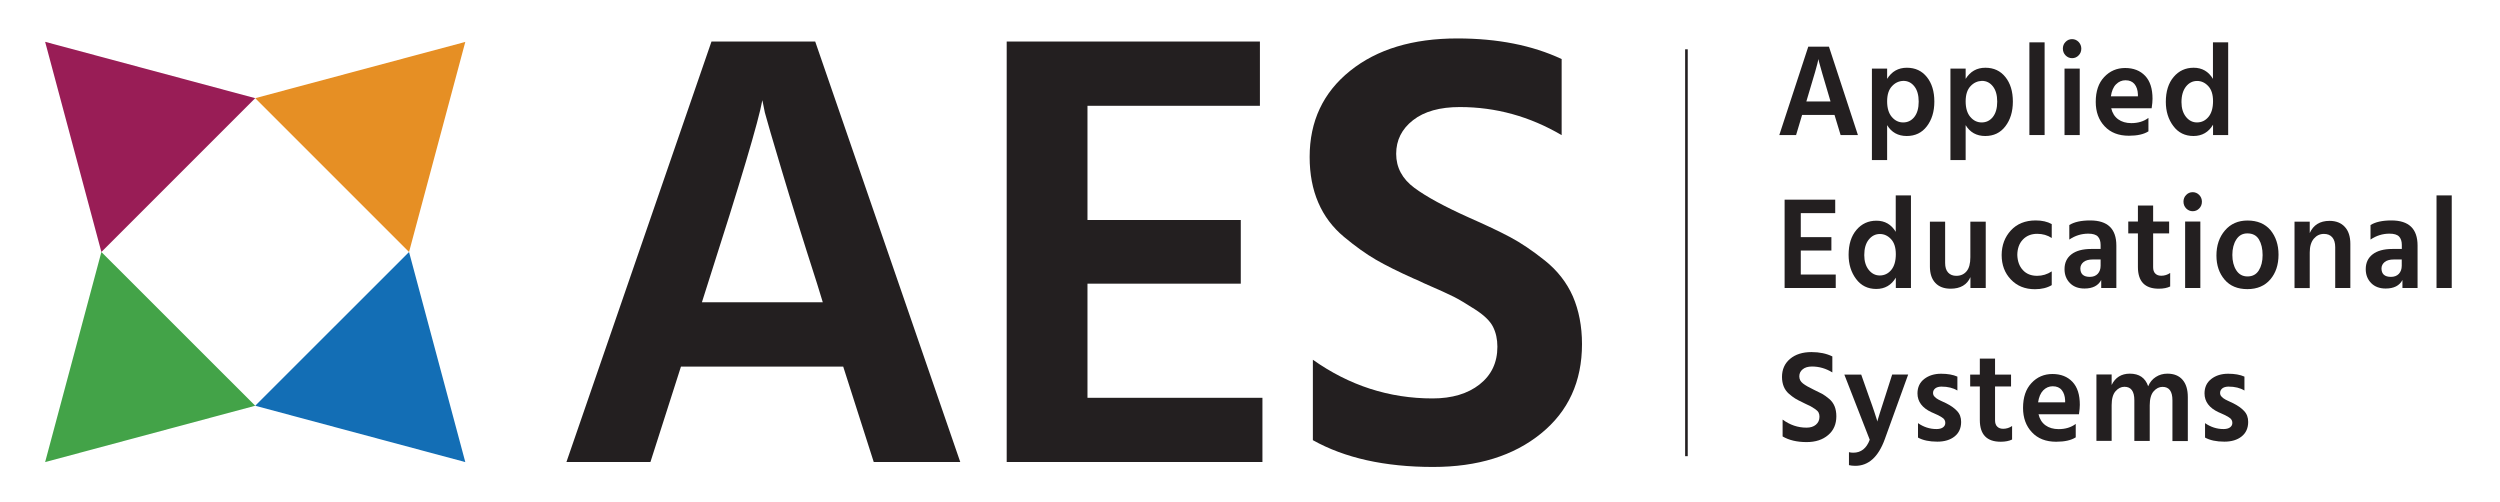 <?xml version="1.0" encoding="utf-8"?>
<!-- Generator: Adobe Illustrator 26.0.3, SVG Export Plug-In . SVG Version: 6.00 Build 0)  -->
<svg version="1.1" id="Layer_1" xmlns="http://www.w3.org/2000/svg" xmlns:xlink="http://www.w3.org/1999/xlink" x="0px" y="0px"
	 viewBox="0 0 2875 577.3" style="enable-background:new 0 0 2875 577.3;" xml:space="preserve">
<style type="text/css">
	.st0{enable-background:new    ;}
	.st1{fill:#231F20;}
	.st2{fill:#136EB5;}
	.st3{fill:#E68F24;}
	.st4{fill:#991D56;}
	.st5{fill:#43A348;}
	.st6{fill:none;stroke:#231F20;stroke-width:3;stroke-linecap:square;}
</style>
<g class="st0">
	<path class="st1" d="M748,531.3h-96.6L818.2,47.8h119.3l166.8,483.5h-99.5l-35.1-109.7H783.1L748,531.3z M813.8,326.8l-6.6,20.8
		h139l-6.6-21.5c-16.6-51.6-30.1-95-40.6-130.2c-10.5-35.1-17-57.3-19.4-66.4l-2.9-14.3C872.4,139.2,851.4,209.7,813.8,326.8z"/>
</g>
<g class="st0">
	<path class="st1" d="M1451.8,531.3h-294.1V47.8h291.2v73.9h-198.3V253h176.3v73.2h-176.3v131.3h201.2V531.3z"/>
</g>
<g class="st0">
	<path class="st1" d="M1819.3,395.7c0,43-15.7,77.4-47.2,102.9c-31.5,25.6-72.8,38.4-124,38.4c-55.6,0-101.7-10.3-138.3-30.8v-92.5
		c41.9,29.7,87.8,44.5,137.6,44.5c22.4,0,40.5-5.4,54.1-16.1c13.7-10.8,20.5-25.2,20.5-43.4c0-8.6-1.7-16.3-5.1-23
		c-3.4-6.7-10.4-13.4-20.9-20.1c-10.5-6.7-18.5-11.5-24.1-14.3c-5.6-2.9-17.2-8.1-34.8-15.8c-4.9-2.4-8.5-4.1-11-5
		c-18.1-8.1-32.7-15.4-43.9-21.9c-11.2-6.5-23.4-15.2-36.6-26.2c-13.2-11-23-24.1-29.6-39.5c-6.6-15.3-9.9-32.7-9.9-52.4
		c0-41.1,15.5-74.1,46.5-99c31-24.9,72.1-37.3,123.3-37.3c46.3,0,86.3,7.9,120,23.7v87.5c-36.6-21.5-75.6-32.3-117.1-32.3
		c-22.9,0-40.9,5-53.8,15.1c-12.9,10-19.4,23-19.4,38.7s7,28.8,20.9,39.1c13.9,10.3,34.8,21.6,62.6,34.1
		c19.5,8.6,35.4,16.1,47.6,22.6c12.2,6.5,25.5,15.4,39.9,26.9c14.4,11.5,25.1,25.2,32.2,41.2
		C1815.7,356.9,1819.3,375.2,1819.3,395.7z"/>
</g>
<g class="st0">
	<path class="st1" d="M2065.5,155.3h-19.3l33.3-101.6h23.8l33.3,101.6h-19.9l-7-23.1h-37.3L2065.5,155.3z M2078.6,112.3l-1.3,4.4
		h27.8l-1.3-4.5c-3.3-10.9-6-20-8.1-27.4c-2.1-7.4-3.4-12-3.9-13.9l-0.6-3C2090.3,72.9,2086.1,87.7,2078.6,112.3z"/>
</g>
<g class="st0">
	<path class="st1" d="M2170.2,184.1h-17.5V78.9h17.5v11.8c5.3-8.5,12.8-12.8,22.7-12.8c9.7,0,17.3,3.6,23,10.7
		c5.7,7.1,8.6,16.5,8.6,28.2c0,11.5-2.9,20.9-8.6,28.4c-5.7,7.5-13.4,11.2-23.2,11.2c-9.9,0-17.5-4.2-22.5-12.5V184.1z M2175.8,99.1
		c-3.7,3.9-5.6,9.7-5.6,17.5c0,7.7,1.8,13.7,5.4,17.9c3.6,4.2,7.9,6.3,13,6.3c5.3,0,9.6-2.1,12.9-6.3c3.3-4.2,5-10,5-17.6
		s-1.7-13.4-5-17.6c-3.3-4.2-7.5-6.3-12.6-6.3C2183.8,93.2,2179.5,95.1,2175.8,99.1z"/>
</g>
<g class="st0">
	<path class="st1" d="M2260.5,184.1H2243V78.9h17.5v11.8c5.3-8.5,12.8-12.8,22.7-12.8c9.7,0,17.3,3.6,23,10.7
		c5.7,7.1,8.6,16.5,8.6,28.2c0,11.5-2.9,20.9-8.6,28.4c-5.7,7.5-13.4,11.2-23.2,11.2c-9.9,0-17.5-4.2-22.5-12.5V184.1z M2266.1,99.1
		c-3.7,3.9-5.6,9.7-5.6,17.5c0,7.7,1.8,13.7,5.4,17.9c3.6,4.2,7.9,6.3,13,6.3c5.3,0,9.6-2.1,12.9-6.3c3.3-4.2,5-10,5-17.6
		s-1.7-13.4-5-17.6c-3.3-4.2-7.5-6.3-12.6-6.3C2274.2,93.2,2269.8,95.1,2266.1,99.1z"/>
</g>
<g class="st0">
	<path class="st1" d="M2351.3,155.3h-17.5V48.7h17.5V155.3z"/>
</g>
<g class="st0">
	<path class="st1" d="M2393.5,55.9c0,3.1-1,5.7-3.1,7.8c-2,2.1-4.5,3.2-7.5,3.2c-2.9,0-5.4-1.1-7.5-3.2c-2-2.1-3.1-4.7-3.1-7.8
		c0-3,1-5.6,3.1-7.7c2-2.1,4.5-3.2,7.5-3.2c2.9,0,5.4,1.1,7.5,3.2C2392.4,50.4,2393.5,52.9,2393.5,55.9z M2391.7,155.3h-17.5V78.9
		h17.5V155.3z"/>
</g>
<g class="st0">
	<path class="st1" d="M2470.6,151.1c-5.2,3.3-12.6,5-22.4,5c-11.8,0-21.1-3.6-27.9-10.9c-6.8-7.2-10.2-16.6-10.2-28
		c0-12.2,3.2-21.7,9.7-28.6s14.5-10.4,24.1-10.4s17.3,3,23,9c5.7,6,8.5,14.8,8.5,26.4c0,2.8-0.3,6.4-1,10.9h-46.5
		c1.3,5.5,3.9,9.7,8,12.7c4,2.9,9.1,4.4,15.1,4.4c7.8,0,14.4-2,19.7-6V151.1z M2444.3,92.3c-4.2,0-7.8,1.6-10.9,4.7s-5,7.8-5.9,13.8
		h31.1v-2.3c-0.2-4.9-1.5-8.9-3.9-11.8C2452.3,93.8,2448.9,92.3,2444.3,92.3z"/>
</g>
<g class="st0">
	<path class="st1" d="M2562.5,155.3H2545v-11.9c-5.1,8.6-12.6,13-22.5,13c-9.7,0-17.5-3.8-23.2-11.5c-5.7-7.6-8.6-16.9-8.6-27.7
		c0-12.1,3-21.6,9-28.7c6-7.1,13.7-10.6,23-10.6c9.7,0,17.1,4.3,22.2,12.8V48.7h17.5V155.3z M2508.7,117.4c0,6.9,1.7,12.6,5.1,16.9
		c3.4,4.3,7.7,6.5,12.7,6.5c5.3,0,9.7-2.1,13.2-6.3c3.5-4.2,5.3-10.2,5.3-18.2c0-7.7-1.9-13.5-5.6-17.4c-3.7-3.9-7.9-5.8-12.7-5.8
		c-5.1,0-9.3,2.1-12.8,6.4C2510.5,103.9,2508.7,109.8,2508.7,117.4z"/>
</g>
<g class="st0">
	<path class="st1" d="M2111.1,331.2h-58.8V229.6h58.2v15.5h-39.6v27.6h35.2v15.4h-35.2v27.6h40.2V331.2z"/>
</g>
<g class="st0">
	<path class="st1" d="M2197.7,331.2h-17.5v-11.9c-5.1,8.6-12.6,13-22.5,13c-9.7,0-17.5-3.8-23.2-11.5c-5.7-7.6-8.6-16.9-8.6-27.7
		c0-12.1,3-21.6,9-28.7c6-7.1,13.7-10.6,23-10.6c9.7,0,17.1,4.3,22.2,12.8v-41.9h17.5V331.2z M2143.9,293.4c0,6.9,1.7,12.6,5.1,16.9
		c3.4,4.3,7.7,6.5,12.7,6.5c5.3,0,9.7-2.1,13.2-6.3c3.5-4.2,5.3-10.2,5.3-18.2c0-7.7-1.9-13.5-5.6-17.4c-3.7-3.9-7.9-5.8-12.7-5.8
		c-5.1,0-9.3,2.1-12.8,6.4C2145.6,279.8,2143.9,285.8,2143.9,293.4z"/>
</g>
<g class="st0">
	<path class="st1" d="M2283.6,331.2H2266v-12.5c-3.9,8.8-11.5,13.3-22.8,13.3c-7.5,0-13.4-2.2-17.5-6.6c-4.2-4.4-6.3-10.7-6.3-18.8
		v-51.7h17.5v47.5c0,4.8,1.1,8.5,3.4,11c2.3,2.5,5.4,3.8,9.4,3.8c5.1,0,9-1.8,11.9-5.3c2.9-3.5,4.3-8.8,4.3-16v-41h17.7V331.2z"/>
</g>
<g class="st0">
	<path class="st1" d="M2359.5,327.9c-5.2,3.1-11.6,4.7-19.3,4.7c-11.4,0-20.6-3.7-27.7-11.2c-7.1-7.4-10.6-16.8-10.6-28.2
		c0.1-11.2,3.6-20.6,10.6-28.2c7-7.6,16.5-11.5,28.6-11.5c7.2,0,13.4,1.4,18.4,4.2v16c-4.9-3.2-10.4-4.8-16.7-4.8
		c-6.8,0-12.3,2.2-16.5,6.6c-4.2,4.4-6.3,10.3-6.4,17.6c0.2,7.2,2.3,13.1,6.4,17.5c4,4.4,9.5,6.6,16.4,6.6c6,0,11.6-1.7,16.8-5.1
		V327.9z"/>
</g>
<g class="st0">
	<path class="st1" d="M2416.4,322c-3.4,6.5-9.8,9.8-19.3,9.8c-7,0-12.6-2.1-16.7-6.3c-4.1-4.2-6.2-9.5-6.2-16c0-7.2,2.6-12.9,7.9-17
		c5.3-4.1,12.9-6.2,22.8-6.2h10.8v-4.7c0-4.2-1.1-7.4-3.2-9.6c-2.1-2.2-5.8-3.3-11-3.3c-7.9,0-15.2,2.3-21.8,6.8v-16.7
		c5.6-3.5,13.5-5.3,24-5.3c20.1,0,30.1,9.6,30.1,28.9v48.8h-17.4V322z M2403.3,318.4c3.9,0,6.9-1.2,9.1-3.5c2.2-2.4,3.3-5.5,3.3-9.3
		v-7.2h-9.1c-4.6,0-8.1,1-10.5,2.9c-2.4,2-3.7,4.4-3.7,7.5C2392.5,315.2,2396.1,318.4,2403.3,318.4z"/>
</g>
<g class="st0">
	<path class="st1" d="M2495.8,329.4c-3.4,1.7-7.8,2.6-13.2,2.6c-16,0-24-8.3-24-25v-38.6h-11.1v-13.6h11.1v-18.4h17.5v18.4h18.4
		v13.6h-18.4v38.9c0,3.2,0.8,5.7,2.5,7.3c1.7,1.7,3.9,2.5,6.9,2.5c3.7,0,7.1-1.1,10.2-3.2V329.4z"/>
</g>
<g class="st0">
	<path class="st1" d="M2532.2,231.9c0,3.1-1,5.7-3.1,7.8c-2,2.1-4.5,3.2-7.5,3.2c-2.9,0-5.4-1.1-7.5-3.2c-2-2.1-3.1-4.7-3.1-7.8
		c0-3,1-5.6,3.1-7.7c2-2.1,4.5-3.2,7.5-3.2c2.9,0,5.4,1.1,7.5,3.2C2531.1,226.3,2532.2,228.9,2532.2,231.9z M2530.4,331.2h-17.5
		v-76.4h17.5V331.2z"/>
</g>
<g class="st0">
	<path class="st1" d="M2620.3,292.8c0,11.6-3.1,21.1-9.4,28.5c-6.3,7.4-15.1,11.2-26.4,11.2c-11.2,0-20-3.6-26.2-10.9
		s-9.4-16.5-9.4-27.7c0-11.7,3.3-21.3,9.8-28.9c6.5-7.6,15.2-11.4,25.9-11.4c11.4,0,20.2,3.7,26.5,11.1
		C2617.1,272.1,2620.3,281.4,2620.3,292.8z M2567.2,293.2c0,7,1.5,12.9,4.5,17.6c3,4.7,7.3,7.1,12.9,7.1c5.8,0,10.1-2.3,13-6.9
		c2.9-4.6,4.4-10.5,4.4-17.6c0-7.3-1.4-13.3-4.2-18c-2.8-4.7-7.3-7-13.3-7c-5.6,0-9.8,2.4-12.8,7.1
		C2568.7,280.2,2567.2,286.1,2567.2,293.2z"/>
</g>
<g class="st0">
	<path class="st1" d="M2703,331.2h-17.5v-47c0-5-1.2-8.8-3.5-11.4c-2.3-2.6-5.5-3.8-9.5-3.8c-4.6,0-8.4,1.8-11.6,5.5
		c-3.1,3.7-4.7,8.9-4.7,15.8v41h-17.5v-76.4h17.5v13.1c4.2-9.3,11.8-14,22.8-14c7.4,0,13.3,2.3,17.5,6.9c4.3,4.6,6.4,11.2,6.4,19.6
		V331.2z"/>
</g>
<g class="st0">
	<path class="st1" d="M2762.8,322c-3.4,6.5-9.8,9.8-19.3,9.8c-7,0-12.6-2.1-16.7-6.3c-4.1-4.2-6.2-9.5-6.2-16c0-7.2,2.6-12.9,7.9-17
		c5.3-4.1,12.9-6.2,22.8-6.2h10.8v-4.7c0-4.2-1.1-7.4-3.2-9.6c-2.1-2.2-5.8-3.3-11-3.3c-7.9,0-15.2,2.3-21.8,6.8v-16.7
		c5.6-3.5,13.5-5.3,24-5.3c20.1,0,30.1,9.6,30.1,28.9v48.8h-17.4V322z M2749.6,318.4c3.9,0,6.9-1.2,9.1-3.5c2.2-2.4,3.3-5.5,3.3-9.3
		v-7.2h-9.1c-4.6,0-8.1,1-10.5,2.9c-2.4,2-3.7,4.4-3.7,7.5C2738.8,315.2,2742.4,318.4,2749.6,318.4z"/>
</g>
<g class="st0">
	<path class="st1" d="M2819.6,331.2H2802V224.7h17.5V331.2z"/>
</g>
<g class="st0">
	<path class="st1" d="M2111.8,478.7c0,9-3.1,16.3-9.4,21.6c-6.3,5.4-14.5,8.1-24.8,8.1c-11.1,0-20.3-2.2-27.6-6.5v-19.4
		c8.4,6.2,17.5,9.3,27.5,9.3c4.5,0,8.1-1.1,10.8-3.4c2.7-2.3,4.1-5.3,4.1-9.1c0-1.8-0.3-3.4-1-4.8c-0.7-1.4-2.1-2.8-4.2-4.2
		c-2.1-1.4-3.7-2.4-4.8-3c-1.1-0.6-3.4-1.7-6.9-3.3c-1-0.5-1.7-0.9-2.2-1.1c-3.6-1.7-6.5-3.2-8.8-4.6c-2.2-1.4-4.7-3.2-7.3-5.5
		c-2.6-2.3-4.6-5.1-5.9-8.3c-1.3-3.2-2-6.9-2-11c0-8.6,3.1-15.6,9.3-20.8c6.2-5.2,14.4-7.8,24.6-7.8c9.3,0,17.3,1.7,24,5v18.4
		c-7.3-4.5-15.1-6.8-23.4-6.8c-4.6,0-8.2,1.1-10.7,3.2c-2.6,2.1-3.9,4.8-3.9,8.1s1.4,6.1,4.2,8.2c2.8,2.2,6.9,4.5,12.5,7.2
		c3.9,1.8,7.1,3.4,9.5,4.7c2.4,1.4,5.1,3.2,8,5.7c2.9,2.4,5,5.3,6.4,8.7C2111.1,470.5,2111.8,474.4,2111.8,478.7z"/>
</g>
<g class="st0">
	<path class="st1" d="M2167.5,505.1c-7.4,20.4-18.7,30.6-33.9,30.6c-2.8,0-5.3-0.3-7.3-0.8V520c1.6,0.4,3.2,0.6,5,0.6
		c8.9,0,15.2-5,18.9-14.9l-29.2-74.9h19.4l8.6,24.4c2.6,7.2,4.8,13.3,6.4,18.2c1.6,4.9,2.6,8,3,9.3l0.4,2.1c1-3.5,4.1-13.4,9.4-29.7
		l7.8-24.4h18.4L2167.5,505.1z"/>
</g>
<g class="st0">
	<path class="st1" d="M2255.3,485.2c0,7.1-2.5,12.7-7.5,16.7c-5,4-11.6,6-19.9,6c-9.2,0-16.6-1.6-22.2-4.7v-16.6
		c6.5,4.5,13.6,6.8,21.2,6.8c3.2,0,5.7-0.6,7.5-1.9c1.8-1.3,2.7-3,2.7-5.2c0-1.3-0.3-2.5-0.9-3.5c-0.6-1.1-1.7-2.1-3.4-3.1
		c-1.7-1-3-1.7-3.9-2.2c-0.9-0.5-2.8-1.3-5.5-2.5c-0.3-0.1-0.5-0.2-0.7-0.3c-0.1-0.1-0.4-0.2-0.7-0.3c-0.3-0.1-0.5-0.2-0.7-0.3
		c-10.8-5-16.2-12.3-16.2-21.7c0-7,2.6-12.6,7.8-16.6c5.2-4,11.6-6,19.4-6c7.5,0,13.7,1.1,18.7,3.3v16c-4.9-3-11-4.5-18.3-4.5
		c-3,0-5.4,0.7-7.1,2c-1.7,1.4-2.6,3.1-2.6,5.2c0,0.8,0.1,1.6,0.4,2.3c0.2,0.7,0.7,1.4,1.3,2c0.6,0.7,1.2,1.2,1.8,1.7
		c0.6,0.5,1.4,1,2.5,1.6c1.1,0.6,2,1,2.8,1.4c0.8,0.4,1.9,0.9,3.2,1.5c1.4,0.6,2.4,1.1,3.2,1.5c5.2,2.6,9.3,5.5,12.3,8.7
		C2253.8,475.9,2255.3,480.1,2255.3,485.2z"/>
</g>
<g class="st0">
	<path class="st1" d="M2314,505.4c-3.4,1.7-7.8,2.6-13.2,2.6c-16,0-24-8.3-24-25v-38.6h-11.1v-13.6h11.1v-18.4h17.5v18.4h18.4v13.6
		h-18.4v38.9c0,3.2,0.8,5.7,2.5,7.3c1.7,1.7,3.9,2.5,6.9,2.5c3.7,0,7.1-1.1,10.2-3.2V505.4z"/>
</g>
<g class="st0">
	<path class="st1" d="M2387,503c-5.2,3.3-12.6,5-22.4,5c-11.8,0-21.1-3.6-27.9-10.9c-6.8-7.2-10.2-16.6-10.2-28
		c0-12.2,3.2-21.7,9.7-28.6c6.4-6.9,14.5-10.4,24.1-10.4s17.3,3,23,9c5.7,6,8.5,14.8,8.5,26.4c0,2.8-0.3,6.4-1,10.9h-46.5
		c1.3,5.5,3.9,9.7,8,12.7c4,2.9,9.1,4.4,15.1,4.4c7.8,0,14.4-2,19.7-6V503z M2360.6,444.2c-4.2,0-7.8,1.6-10.9,4.7
		c-3.1,3.2-5,7.8-5.9,13.8h31.1v-2.3c-0.2-4.9-1.5-8.9-3.9-11.8C2368.7,445.7,2365.2,444.2,2360.6,444.2z"/>
</g>
<g class="st0">
	<path class="st1" d="M2516,507.2h-17.7v-46.9c0-10.3-3.8-15.4-11.4-15.4c-3.8,0-7.2,1.7-10.2,5.1c-3,3.4-4.5,8.8-4.5,16.1v41h-17.7
		v-46.9c0-10.3-3.8-15.4-11.4-15.4c-3.8,0-7.2,1.7-10.2,5.1c-3,3.4-4.5,8.8-4.5,16.1v41h-17.5v-76.4h17.5v12.1
		c4.2-8.6,11.2-13,20.9-13c10.8,0,17.8,4.8,21.1,14.5c1.9-4.6,4.9-8.2,8.8-10.7c3.9-2.5,8.3-3.8,13.3-3.8c7.5,0,13.3,2.3,17.4,7
		c4.1,4.7,6.1,11.3,6.1,20V507.2z"/>
</g>
<g class="st0">
	<path class="st1" d="M2585.4,485.2c0,7.1-2.5,12.7-7.5,16.7c-5,4-11.6,6-19.9,6c-9.2,0-16.6-1.6-22.2-4.7v-16.6
		c6.5,4.5,13.6,6.8,21.2,6.8c3.2,0,5.7-0.6,7.5-1.9c1.8-1.3,2.7-3,2.7-5.2c0-1.3-0.3-2.5-0.9-3.5c-0.6-1.1-1.7-2.1-3.4-3.1
		c-1.7-1-3-1.7-3.9-2.2c-0.9-0.5-2.8-1.3-5.5-2.5c-0.3-0.1-0.5-0.2-0.7-0.3c-0.1-0.1-0.4-0.2-0.7-0.3c-0.3-0.1-0.5-0.2-0.7-0.3
		c-10.8-5-16.2-12.3-16.2-21.7c0-7,2.6-12.6,7.8-16.6c5.2-4,11.6-6,19.4-6c7.5,0,13.7,1.1,18.7,3.3v16c-4.9-3-11-4.5-18.3-4.5
		c-3,0-5.4,0.7-7.1,2c-1.7,1.4-2.6,3.1-2.6,5.2c0,0.8,0.1,1.6,0.4,2.3c0.2,0.7,0.7,1.4,1.3,2c0.6,0.7,1.2,1.2,1.8,1.7
		c0.6,0.5,1.4,1,2.5,1.6c1.1,0.6,2,1,2.8,1.4c0.8,0.4,1.9,0.9,3.2,1.5c1.4,0.6,2.4,1.1,3.2,1.5c5.2,2.6,9.3,5.5,12.3,8.7
		C2583.9,475.9,2585.4,480.1,2585.4,485.2z"/>
</g>
<polygon class="st2" points="470.4,289.8 535.1,531.4 293.5,466.6 "/>
<polygon class="st3" points="293.5,112.9 535.1,48.2 470.4,289.8 "/>
<polygon class="st4" points="116.6,289.8 51.9,48.1 293.5,112.9 "/>
<polygon class="st5" points="293.5,466.6 51.9,531.4 116.6,289.8 "/>
<line class="st6" x1="1939.4" y1="58.2" x2="1939.4" y2="523.1"/>
</svg>
